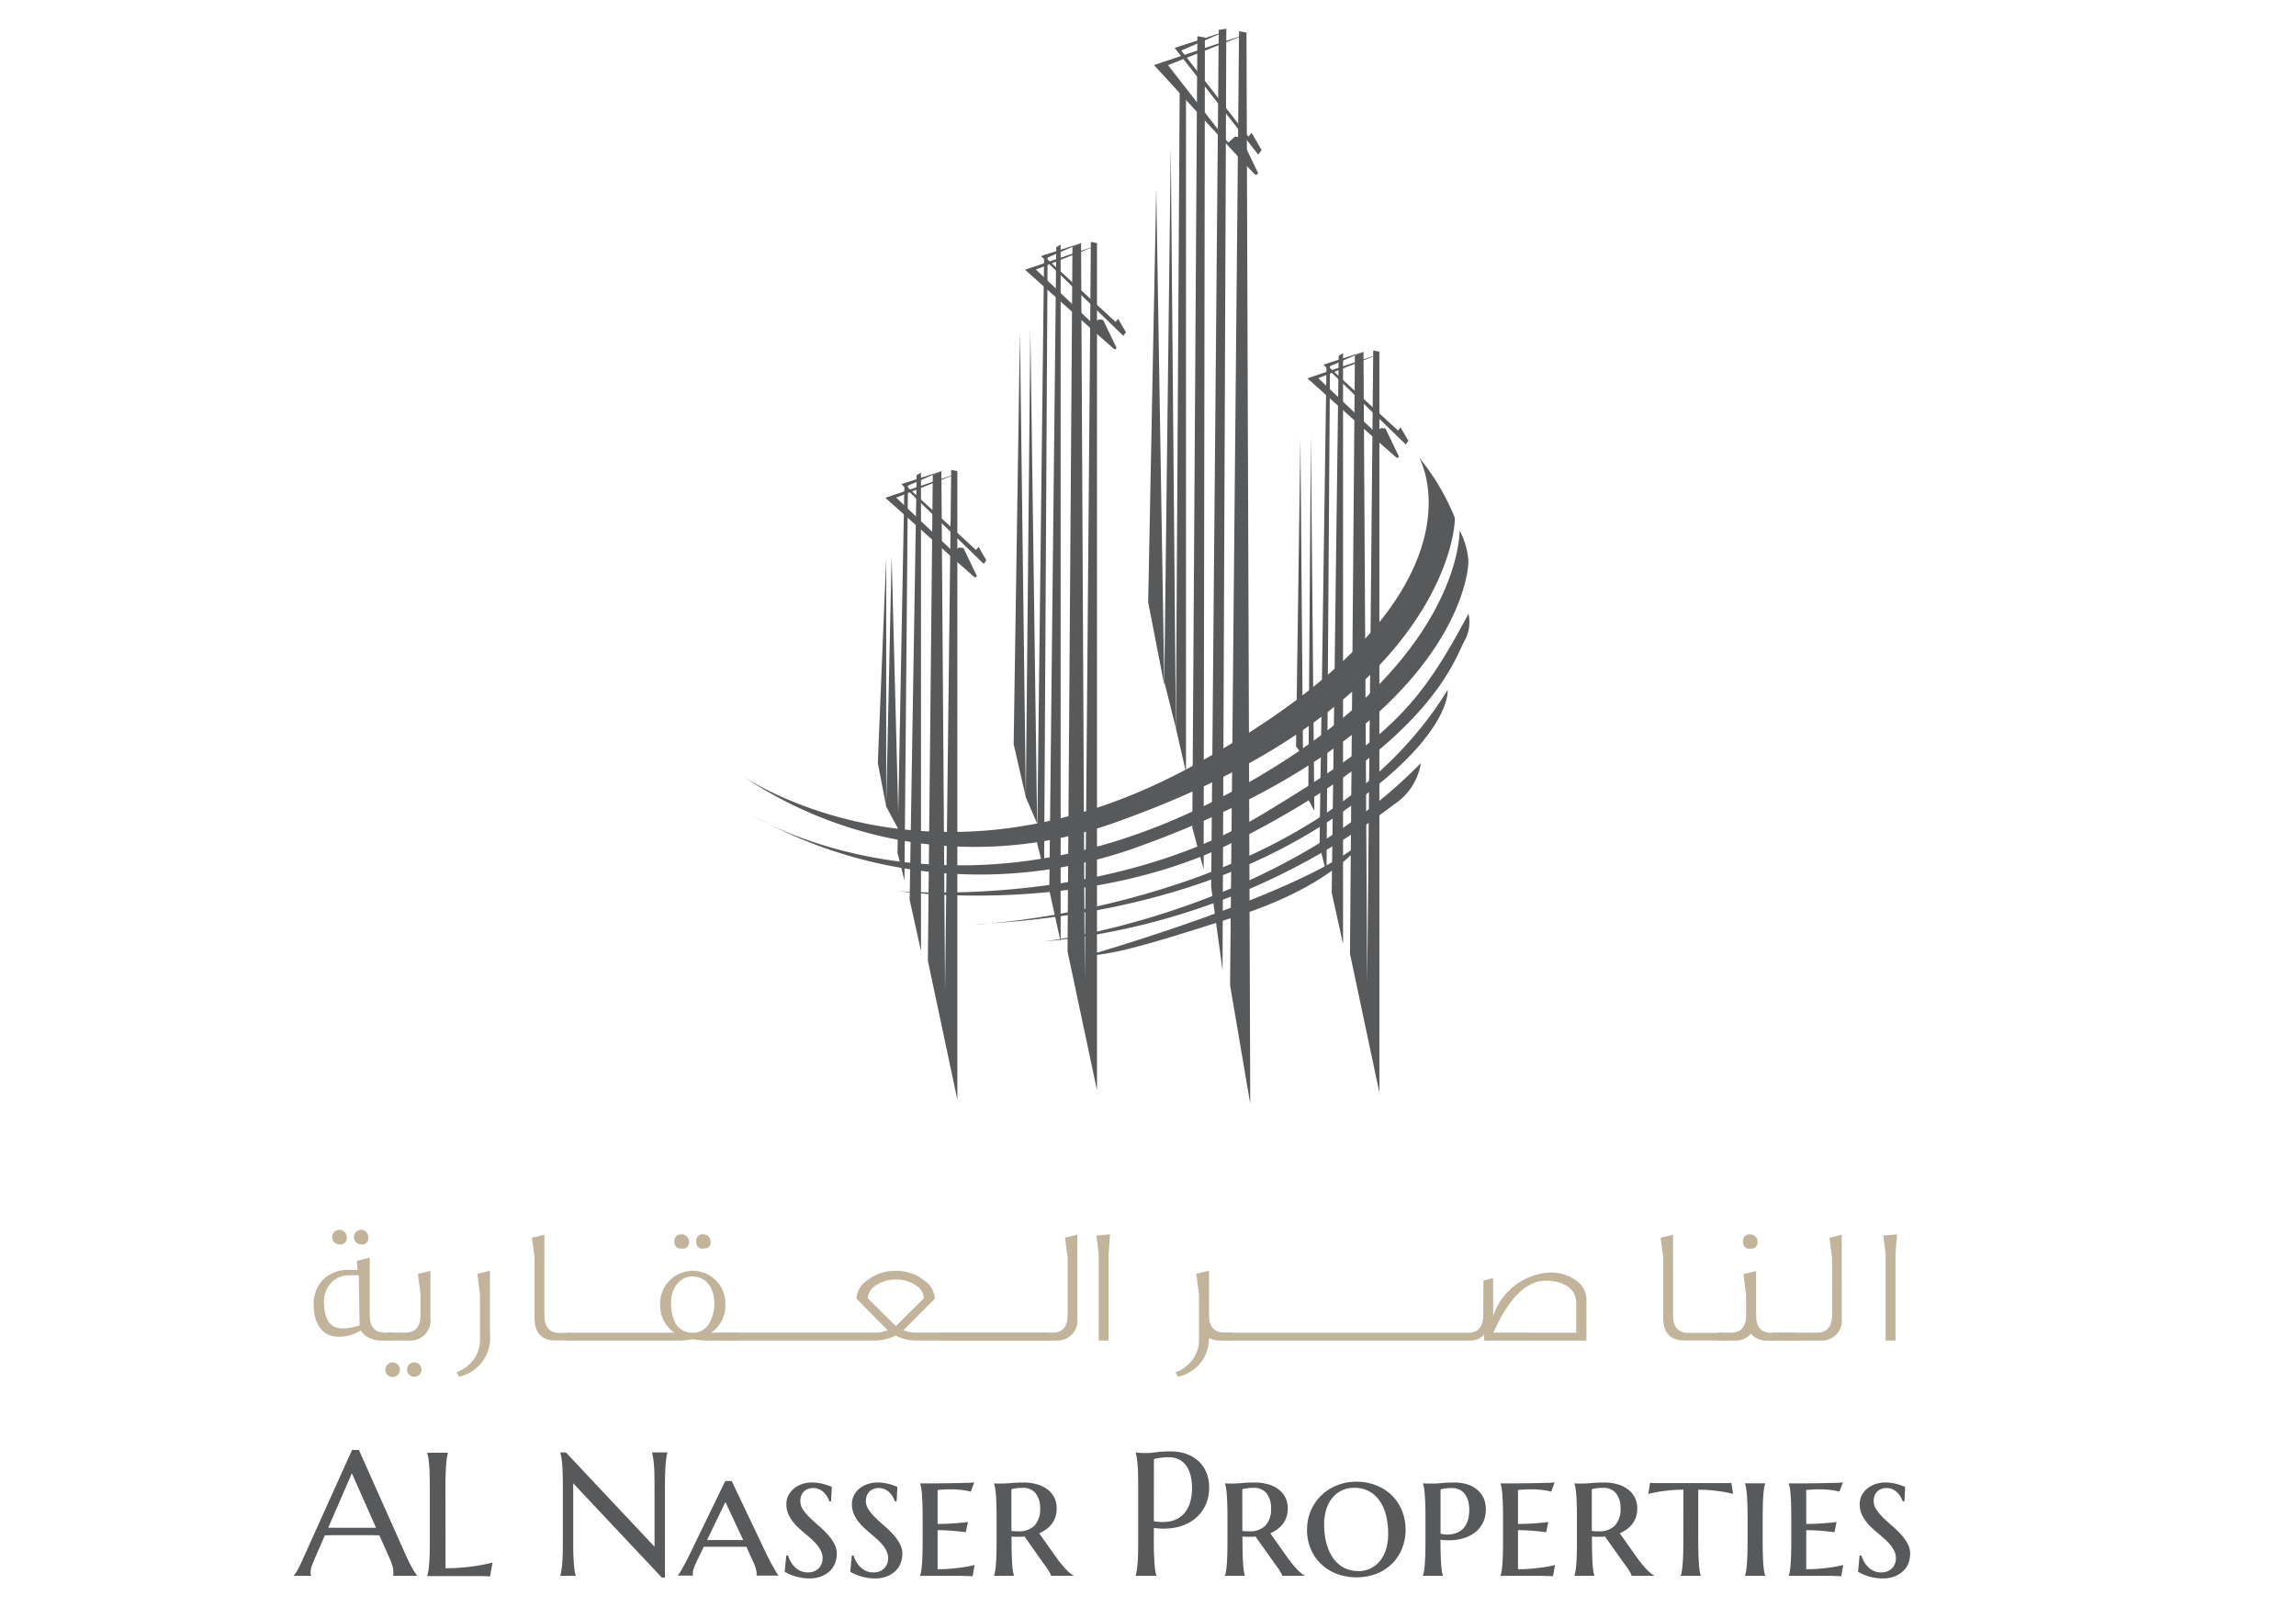 <svg xmlns="http://www.w3.org/2000/svg" xmlns:xlink="http://www.w3.org/1999/xlink" width="80" height="56" viewBox="0 0 80 56">
  <defs>
    <clipPath id="clip-path">
      <rect id="Rectangle_6440" data-name="Rectangle 6440" width="56.318" height="54" fill="none"/>
    </clipPath>
  </defs>
  <g id="ANP" transform="translate(-4235 836)">
    <rect id="Rectangle_6427" data-name="Rectangle 6427" width="80" height="56" transform="translate(4235 -836)" fill="none"/>
    <g id="Group_70646" data-name="Group 70646" transform="translate(4245.237 -835)">
      <path id="Path_781" data-name="Path 781" d="M190.625,83.631V57.816l-.214-.043L190.2,79.821l-.128-22-.3.128L189.6,78.794Z" transform="translate(-152.8 -46.56)" fill="#58595b"/>
      <path id="Path_782" data-name="Path 782" d="M186.728,78.844V58.257l-.152.091-.243,18.707Z" transform="translate(-150.169 -46.95)" fill="#58595b"/>
      <path id="Path_783" data-name="Path 783" d="M184.389,77.9l.121-17.767h-.121l-.243,16.8Z" transform="translate(-148.406 -48.461)" fill="#58595b"/>
      <path id="Path_784" data-name="Path 784" d="M182.328,86.29l-.212-.394.091-12.643Z" transform="translate(-146.769 -59.036)" fill="#58595b"/>
      <path id="Path_785" data-name="Path 785" d="M180.171,84.632l-.243-.333.152-10.733Z" transform="translate(-145.007 -59.288)" fill="#58595b"/>
      <g id="Group_70645" data-name="Group 70645">
        <g id="Group_70644" data-name="Group 70644" clip-path="url(#clip-path)">
          <path id="Path_786" data-name="Path 786" d="M184.537,58.283l-2.2.866,2,1.9.18-.162.162.018.469.975s-.036.072-.09.036-3.1-2.761-3.1-2.761Z" transform="translate(-146.641 -46.971)" fill="#58595b"/>
          <path id="Path_787" data-name="Path 787" d="M186.234,57.994l-1.214.525,2.419,2.22.09-.108.271.469-.09.126-2.87-2.78Z" transform="translate(-148.965 -46.738)" fill="#58595b"/>
          <path id="Path_788" data-name="Path 788" d="M139.927,67.839V38.317l-.214-.043L139.5,64.029l-.128-25.712-.3.128L138.9,63Z" transform="translate(-111.941 -30.846)" fill="#58595b"/>
          <path id="Path_789" data-name="Path 789" d="M136.029,63.051V38.757l-.152.091-.243,22.414Z" transform="translate(-109.31 -31.235)" fill="#58595b"/>
          <path id="Path_790" data-name="Path 790" d="M133.691,62.106l.121-21.474h-.121l-.243,20.5Z" transform="translate(-107.548 -32.746)" fill="#58595b"/>
          <path id="Path_791" data-name="Path 791" d="M131.811,71.3l-.394-.912.158-16.282Z" transform="translate(-105.911 -43.601)" fill="#58595b"/>
          <path id="Path_792" data-name="Path 792" d="M129.655,70.635l-.424-1.849.219-14.372Z" transform="translate(-104.149 -43.853)" fill="#58595b"/>
          <path id="Path_793" data-name="Path 793" d="M133.838,38.783l-2.2.866,2,1.9.181-.162.162.018.469.975s-.036.072-.09.036-3.1-2.761-3.1-2.761Z" transform="translate(-105.782 -31.256)" fill="#58595b"/>
          <path id="Path_794" data-name="Path 794" d="M135.535,38.495l-1.214.525,2.418,2.22.09-.108.271.469-.09.126-2.87-2.78Z" transform="translate(-108.106 -31.023)" fill="#58595b"/>
          <path id="Path_795" data-name="Path 795" d="M114.856,101.165v-21.9l-.214-.043-.214,18.131L114.3,79.266l-.3.128-.171,16.933Z" transform="translate(-91.736 -63.847)" fill="#58595b"/>
          <path id="Path_796" data-name="Path 796" d="M110.958,96.377V79.707l-.152.091-.243,14.791Z" transform="translate(-89.105 -64.237)" fill="#58595b"/>
          <path id="Path_797" data-name="Path 797" d="M108.62,95.432l.121-13.851h-.121l-.243,12.88Z" transform="translate(-87.343 -65.748)" fill="#58595b"/>
          <path id="Path_798" data-name="Path 798" d="M106.782,104.239l-.436-.809.19-8.727Z" transform="translate(-85.706 -76.323)" fill="#58595b"/>
          <path id="Path_799" data-name="Path 799" d="M105.134,103.681l-.292-1.516.292-7.15Z" transform="translate(-84.493 -76.574)" fill="#58595b"/>
          <path id="Path_800" data-name="Path 800" d="M108.768,79.732l-2.2.866,2,1.9.18-.162.162.018.469.975s-.036.072-.09.036-3.1-2.761-3.1-2.761Z" transform="translate(-85.578 -64.257)" fill="#58595b"/>
          <path id="Path_801" data-name="Path 801" d="M110.465,79.444l-1.214.525,2.419,2.22.09-.108.271.469-.09.126-2.87-2.78Z" transform="translate(-87.901 -64.025)" fill="#58595b"/>
          <path id="Path_802" data-name="Path 802" d="M157.745.829l-2.816,1.108,2.1,2.7.231-.208.208.023.6,1.246s-.046.092-.115.046-3.513-3.809-3.513-3.809Z" transform="translate(-124.469 -0.668)" fill="#58595b"/>
          <path id="Path_803" data-name="Path 803" d="M159.914.46l-1.553.672,2.338,3L160.814,4l.346.6-.115.161L158.131,1.04Z" transform="translate(-127.44 -0.371)" fill="#58595b"/>
          <path id="Path_804" data-name="Path 804" d="M168.791,37.83,168.659.5,168.4.453,168.088,33.7Z" transform="translate(-135.465 -0.365)" fill="#58595b"/>
          <path id="Path_805" data-name="Path 805" d="M165.089,32.809,165.221,0l-.264.044-.264,29.866Z" transform="translate(-132.729 0)" fill="#58595b"/>
          <path id="Path_806" data-name="Path 806" d="M161.695,30.389,161.739,1.4l-.263-.044L161.3,28.94Z" transform="translate(-129.993 -1.094)" fill="#58595b"/>
          <path id="Path_807" data-name="Path 807" d="M158.71,34.492v-23.8l-.22-.044-.132,22.31Z" transform="translate(-127.623 -8.579)" fill="#58595b"/>
          <path id="Path_808" data-name="Path 808" d="M156.679,41.519,156.5,21.272,156.275,39.9Z" transform="translate(-125.944 -17.143)" fill="#58595b"/>
          <path id="Path_809" data-name="Path 809" d="M153.941,46.036l-.562-2.891.281-14.406Z" transform="translate(-123.61 -23.161)" fill="#58595b"/>
          <path id="Path_810" data-name="Path 810" d="M80.3,88.087s6.622,4.667,15.732-.322c10.688-5.853,7.893-10.738,7.893-10.738a7.976,7.976,0,0,1,1.242,2.1c0,.923-.95,6.705-11.651,10.544A14.488,14.488,0,0,1,80.3,88.087" transform="translate(-64.712 -62.077)" fill="#58595b"/>
          <path id="Path_811" data-name="Path 811" d="M82.433,100.031s6.755,4.205,16.021-.489c8.72-4.418,8.6-9.448,8.6-9.448a2.683,2.683,0,0,1,.307,1.052c0,.923-1.038,6.282-11.76,10.06a16.248,16.248,0,0,1-13.165-1.174" transform="translate(-66.434 -72.607)" fill="#58595b"/>
          <path id="Path_812" data-name="Path 812" d="M108.24,114.717s7.2.652,12.722-2.664c4.5-2.707,5.48-3.77,7.2-7a1.329,1.329,0,0,1-.121.911c-.345.586-1.068,3.5-7.931,6.983-5.373,2.725-11.875,1.766-11.875,1.766" transform="translate(-87.232 -84.667)" fill="#58595b"/>
          <path id="Path_813" data-name="Path 813" d="M122.591,126.893s11.736-.555,16.412-8.169c0,0,.121,1.15-2.181,3.1-2.284,1.941-6.376,4.639-14.231,5.064" transform="translate(-98.798 -95.681)" fill="#58595b"/>
          <path id="Path_814" data-name="Path 814" d="M134.385,138.08s8.034-.941,13.188-6.225a2.1,2.1,0,0,1-.917,1.43,23.834,23.834,0,0,1-12.271,4.794" transform="translate(-108.303 -106.264)" fill="#58595b"/>
          <path id="Path_815" data-name="Path 815" d="M142.024,149.58s7.887-2.254,9.747-4.084c0,0-.871,1.525-4.44,2.684-3.771,1.225-4.327,1.3-5.307,1.4" transform="translate(-114.459 -117.257)" fill="#58595b"/>
          <path id="Path_816" data-name="Path 816" d="M3.461,259.561v-.012a.186.186,0,0,0,.009-.045c0-.02,0-.038,0-.054a.94.94,0,0,0-.025-.205,1.71,1.71,0,0,0-.1-.28l-.363-.815q-.168-.006-.446-.006H1.482q-.22,0-.4.006l-.345.791q-.045.111-.1.243a.735.735,0,0,0-.051.267.285.285,0,0,0,.006.064.12.12,0,0,0,.012.034v.012H0v-.012a1.066,1.066,0,0,0,.135-.2q.081-.145.177-.364l1.717-3.809h.24L3.9,258.835q.057.129.118.25c.041.081.08.153.115.217s.068.118.1.162.047.072.057.084v.012Zm-1.942-1.675.357,0,.358,0,.337,0,.294,0-.842-1.9L1.2,257.885Z" transform="translate(0 -205.647)" fill="#58595b"/>
          <path id="Path_817" data-name="Path 817" d="M24.6,259.67a6.5,6.5,0,0,0,.65-.03q.3-.03.518-.069a4.786,4.786,0,0,0,.47-.1l-.087.485-.108-.006-.16-.006-.186,0-.184,0-.154,0-.1,0H23.964v-.012c.012-.042.023-.094.035-.156s.02-.139.028-.231.014-.2.018-.328.006-.275.006-.445v-1.951q0-.255-.006-.445c0-.127-.01-.237-.018-.33s-.017-.17-.028-.232-.023-.114-.035-.156v-.012h.719v.012c-.012.042-.023.094-.034.156s-.02.14-.027.232-.013.2-.018.33-.008.275-.008.445Z" transform="translate(-19.313 -206.021)" fill="#58595b"/>
          <path id="Path_818" data-name="Path 818" d="M48.059,255.636l3.087,3.285v-2.11q0-.255-.006-.445c0-.127-.01-.237-.018-.33s-.017-.17-.028-.233-.023-.114-.035-.156v-.012h.534v.012a1.355,1.355,0,0,0-.033.156q-.015.093-.027.233t-.018.33q-.006.19-.006.445v3.183H51.4l-3.087-3.282v2.05q0,.255.006.445t.018.328q.012.138.027.231a1.4,1.4,0,0,0,.033.156v.012h-.533v-.012q.018-.063.034-.156t.029-.231q.012-.138.018-.328t.006-.445v-1.951q0-.255-.006-.445t-.018-.33q-.012-.139-.029-.233c-.011-.062-.022-.114-.034-.156v-.012Z" transform="translate(-38.577 -206.021)" fill="#58595b"/>
          <path id="Path_819" data-name="Path 819" d="M71.37,263.077h-.764l-.291,0-.252,0h-.177l-.111.234q-.072.144-.123.25c-.034.071-.062.133-.084.187a1.038,1.038,0,0,0-.048.139.438.438,0,0,0-.015.109.3.3,0,0,0,0,.049.069.069,0,0,0,.009.026v.012h-.528v-.012a.61.61,0,0,0,.066-.091c.03-.047.064-.1.1-.172s.081-.145.126-.231.089-.175.133-.267l1.223-2.523h.225l1.2,2.523q.069.144.139.276t.13.235q.06.1.1.171a.48.48,0,0,0,.06.079v.012h-.767a.176.176,0,0,0,.006-.044V264a.558.558,0,0,0-.028-.159q-.029-.093-.069-.19c-.027-.065-.055-.127-.084-.187s-.053-.11-.07-.15ZM70,262.843h.183l.268,0h.565l.243,0-.62-1.325Z" transform="translate(-55.601 -210.177)" fill="#58595b"/>
          <path id="Path_820" data-name="Path 820" d="M89.74,261.657h-.06a1.065,1.065,0,0,0-.058-.129.738.738,0,0,0-.108-.153.591.591,0,0,0-.166-.127.5.5,0,0,0-.237-.053.482.482,0,0,0-.187.035.395.395,0,0,0-.226.237.517.517,0,0,0-.03.178.525.525,0,0,0,.094.3,1.839,1.839,0,0,0,.235.28q.141.139.306.28a3.588,3.588,0,0,1,.306.294,1.664,1.664,0,0,1,.235.324.745.745,0,0,1,.095.366.913.913,0,0,1-.052.3.753.753,0,0,1-.169.276.9.9,0,0,1-.3.2,1.11,1.11,0,0,1-.443.079,1.517,1.517,0,0,1-.274-.024,2.023,2.023,0,0,1-.24-.058,1.54,1.54,0,0,1-.195-.075,1.356,1.356,0,0,1-.142-.076l.054-.566h.063a.985.985,0,0,0,.088.21.865.865,0,0,0,.144.19.681.681,0,0,0,.2.138.635.635,0,0,0,.265.052.566.566,0,0,0,.2-.034.481.481,0,0,0,.16-.1.452.452,0,0,0,.106-.154.519.519,0,0,0,.039-.205.584.584,0,0,0-.054-.25,1.018,1.018,0,0,0-.144-.222,1.991,1.991,0,0,0-.2-.205q-.113-.1-.233-.2t-.232-.208a1.673,1.673,0,0,1-.2-.229,1.125,1.125,0,0,1-.144-.262.841.841,0,0,1-.054-.307.668.668,0,0,1,.075-.318.752.752,0,0,1,.2-.238.911.911,0,0,1,.282-.15,1.05,1.05,0,0,1,.33-.052,1.429,1.429,0,0,1,.235.018,1.689,1.689,0,0,1,.2.043q.088.025.154.051l.108.04Z" transform="translate(-71.019 -210.34)" fill="#58595b"/>
          <path id="Path_821" data-name="Path 821" d="M101.506,261.657h-.06a1.065,1.065,0,0,0-.058-.129.738.738,0,0,0-.108-.153.591.591,0,0,0-.166-.127.5.5,0,0,0-.237-.053.482.482,0,0,0-.187.035.395.395,0,0,0-.226.237.517.517,0,0,0-.03.178.525.525,0,0,0,.094.3,1.839,1.839,0,0,0,.235.28q.141.139.306.28a3.584,3.584,0,0,1,.306.294,1.664,1.664,0,0,1,.235.324.745.745,0,0,1,.095.366.913.913,0,0,1-.052.3.753.753,0,0,1-.169.276.9.9,0,0,1-.3.2,1.11,1.11,0,0,1-.443.079,1.517,1.517,0,0,1-.274-.024,2.022,2.022,0,0,1-.24-.058,1.539,1.539,0,0,1-.195-.075,1.355,1.355,0,0,1-.142-.076l.054-.566h.063a.985.985,0,0,0,.088.21.865.865,0,0,0,.144.19.681.681,0,0,0,.2.138.635.635,0,0,0,.265.052.566.566,0,0,0,.2-.034.481.481,0,0,0,.16-.1.452.452,0,0,0,.106-.154.519.519,0,0,0,.039-.205.584.584,0,0,0-.054-.25,1.018,1.018,0,0,0-.144-.222,1.99,1.99,0,0,0-.2-.205q-.113-.1-.233-.2t-.232-.208a1.674,1.674,0,0,1-.2-.229,1.125,1.125,0,0,1-.144-.262.841.841,0,0,1-.054-.307.668.668,0,0,1,.075-.318.752.752,0,0,1,.2-.238.911.911,0,0,1,.282-.15,1.05,1.05,0,0,1,.33-.052,1.429,1.429,0,0,1,.235.018,1.69,1.69,0,0,1,.2.043q.088.025.154.051l.108.04Z" transform="translate(-80.501 -210.34)" fill="#58595b"/>
          <path id="Path_822" data-name="Path 822" d="M113.074,261.029q.309,0,.573-.006t.454-.01a1.906,1.906,0,0,0,.25-.018l-.117.324q-.081-.021-.183-.039t-.217-.028a2.793,2.793,0,0,0-.3-.014q-.06,0-.138,0l-.15.01-.171.012v1.184q.243,0,.438-.012t.333-.024c.108-.008.2-.019.285-.033l-.072.357c-.11-.014-.221-.026-.333-.036q-.144-.015-.318-.025t-.333-.01v1.361q.279,0,.513-.023t.407-.049c.136-.022.259-.047.369-.075l-.069.392-.145-.008c-.067,0-.137,0-.21-.006l-.205,0-.132,0h-1.136v-.012a1.081,1.081,0,0,0,.038-.162q.016-.1.027-.244t.016-.346q.006-.2.006-.47v-.755q0-.27-.006-.469t-.016-.345q-.011-.145-.027-.244a1.079,1.079,0,0,0-.038-.162v-.012h.6" transform="translate(-90.643 -210.339)" fill="#58595b"/>
          <path id="Path_823" data-name="Path 823" d="M126.757,262.932a.962.962,0,0,1-.118.01h-.118c-.032,0-.067,0-.1,0l-.117-.009v.147q0,.267.006.466t.016.343q.01.144.025.241a1,1,0,0,0,.036.16v.012h-.692v-.012a1.107,1.107,0,0,0,.038-.162q.016-.1.027-.244t.016-.346q.006-.2.006-.47v-.755q0-.27-.006-.469t-.016-.345q-.01-.145-.027-.244a1.109,1.109,0,0,0-.038-.162v-.012l.1.006.1,0H126c.064,0,.159-.006.285-.018s.274-.018.443-.018a1.64,1.64,0,0,1,.469.063,1.1,1.1,0,0,1,.363.18.8.8,0,0,1,.234.285.838.838,0,0,1,.082.374.923.923,0,0,1-.045.3.83.83,0,0,1-.126.24.919.919,0,0,1-.192.187,1.357,1.357,0,0,1-.246.141l.626.884q.081.108.163.207c.055.066.108.125.157.177a1.449,1.449,0,0,0,.141.13.476.476,0,0,0,.111.07v.012h-.785a.245.245,0,0,0-.037-.095c-.025-.045-.054-.092-.087-.141s-.066-.1-.1-.142l-.073-.1Zm-.458-.195c.04.006.08.011.121.013s.081,0,.118,0a.753.753,0,0,0,.568-.2.838.838,0,0,0,.193-.6.808.808,0,0,0-.154-.521.548.548,0,0,0-.454-.192c-.064,0-.12,0-.169.008s-.09.01-.124.016-.071.016-.1.024Z" transform="translate(-101.295 -210.389)" fill="#58595b"/>
          <path id="Path_824" data-name="Path 824" d="M151.137,255.487l.126.012q.057.006.127.008l.145,0a2.334,2.334,0,0,0,.316-.029,3.7,3.7,0,0,1,.508-.028,1.629,1.629,0,0,1,.532.084,1.212,1.212,0,0,1,.424.246,1.121,1.121,0,0,1,.28.394,1.321,1.321,0,0,1,.1.529,1.415,1.415,0,0,1-.159.689,1.323,1.323,0,0,1-.425.471,1.612,1.612,0,0,1-.614.244,2.193,2.193,0,0,1-.728.008v.5c0,.17,0,.318.008.445s.011.236.018.328.016.169.027.231.022.114.034.156v.012h-.719v-.012c.012-.042.023-.094.035-.156s.02-.139.028-.231.014-.2.018-.328.006-.275.006-.445v-1.951q0-.255-.006-.445c0-.127-.01-.237-.018-.33s-.017-.17-.028-.233-.023-.114-.035-.156Zm.632,2.395a1.513,1.513,0,0,0,.538.01.908.908,0,0,0,.42-.186.933.933,0,0,0,.273-.385,1.6,1.6,0,0,0,.1-.593,1.786,1.786,0,0,0-.051-.442,1,1,0,0,0-.151-.339.687.687,0,0,0-.253-.216.787.787,0,0,0-.357-.077,2.1,2.1,0,0,0-.225.011q-.1.01-.162.022a.947.947,0,0,0-.129.033Z" transform="translate(-121.803 -205.872)" fill="#58595b"/>
          <path id="Path_825" data-name="Path 825" d="M168.216,262.932a.962.962,0,0,1-.118.01h-.118c-.032,0-.067,0-.1,0l-.117-.009v.147q0,.267.006.466t.016.343q.01.144.025.241a1,1,0,0,0,.036.16v.012h-.693v-.012a1.107,1.107,0,0,0,.038-.162q.016-.1.027-.244t.016-.346q.006-.2.006-.47v-.755q0-.27-.006-.469t-.016-.345q-.01-.145-.027-.244a1.109,1.109,0,0,0-.038-.162v-.012l.1.006.1,0h.112c.064,0,.159-.006.285-.018s.274-.018.443-.018a1.64,1.64,0,0,1,.469.063,1.1,1.1,0,0,1,.363.18.8.8,0,0,1,.234.285.838.838,0,0,1,.082.374.924.924,0,0,1-.045.3.829.829,0,0,1-.126.24.918.918,0,0,1-.192.187,1.357,1.357,0,0,1-.246.141l.626.884q.081.108.163.207c.055.066.108.125.157.177a1.451,1.451,0,0,0,.141.13.476.476,0,0,0,.111.07v.012h-.785a.244.244,0,0,0-.037-.095c-.025-.045-.054-.092-.087-.141s-.066-.1-.1-.142l-.073-.1Zm-.458-.195c.04.006.08.011.121.013s.081,0,.118,0a.753.753,0,0,0,.568-.2.838.838,0,0,0,.193-.6.808.808,0,0,0-.154-.521.548.548,0,0,0-.454-.192c-.064,0-.12,0-.169.008s-.09.01-.124.016-.071.016-.1.024Z" transform="translate(-134.708 -210.389)" fill="#58595b"/>
          <path id="Path_826" data-name="Path 826" d="M181.9,262.543a1.61,1.61,0,0,1,.133-.656,1.636,1.636,0,0,1,.91-.875,1.8,1.8,0,0,1,.674-.126,1.868,1.868,0,0,1,.667.118,1.623,1.623,0,0,1,.546.337,1.585,1.585,0,0,1,.367.531,1.809,1.809,0,0,1,.021,1.317,1.569,1.569,0,0,1-.333.527,1.6,1.6,0,0,1-.54.366,1.989,1.989,0,0,1-1.4.019,1.633,1.633,0,0,1-.545-.334,1.558,1.558,0,0,1-.369-.527,1.728,1.728,0,0,1-.135-.7m1.786,1.462a.974.974,0,0,0,.419-.09.951.951,0,0,0,.331-.258,1.2,1.2,0,0,0,.216-.409,1.8,1.8,0,0,0,.076-.544,2.631,2.631,0,0,0-.073-.638,1.539,1.539,0,0,0-.222-.508,1.03,1.03,0,0,0-.889-.457,1.006,1.006,0,0,0-.42.087.938.938,0,0,0-.331.252,1.192,1.192,0,0,0-.217.4,1.759,1.759,0,0,0-.078.545,2.538,2.538,0,0,0,.076.637,1.62,1.62,0,0,0,.225.513,1.084,1.084,0,0,0,.37.342,1.036,1.036,0,0,0,.515.124" transform="translate(-146.593 -210.252)" fill="#58595b"/>
          <path id="Path_827" data-name="Path 827" d="M203.333,263.049q0,.27.006.474t.016.352q.01.148.025.25a.985.985,0,0,0,.036.165v.012h-.693v-.012a1.107,1.107,0,0,0,.038-.162q.016-.1.027-.244t.016-.346q.006-.2.006-.47v-.755q0-.27-.006-.469t-.016-.345q-.011-.145-.027-.244a1.109,1.109,0,0,0-.038-.162v-.012l.132.006.121,0h.121q.1,0,.283-.018t.442-.018a1.478,1.478,0,0,1,.435.061.994.994,0,0,1,.346.181.85.85,0,0,1,.228.292.911.911,0,0,1,.082.4,1.022,1.022,0,0,1-.1.466.984.984,0,0,1-.277.339,1.215,1.215,0,0,1-.412.205,1.789,1.789,0,0,1-.5.069,2.357,2.357,0,0,1-.288-.018m0-.207.118.017a.946.946,0,0,0,.115.007.9.9,0,0,0,.313-.052.633.633,0,0,0,.243-.157.708.708,0,0,0,.156-.267,1.306,1.306,0,0,0,.017-.692.7.7,0,0,0-.115-.241.526.526,0,0,0-.19-.156.6.6,0,0,0-.264-.055,1.6,1.6,0,0,0-.169.008q-.073.007-.124.016c-.038.008-.071.016-.1.024Z" transform="translate(-163.379 -210.389)" fill="#58595b"/>
          <path id="Path_828" data-name="Path 828" d="M217.27,261.029q.309,0,.573-.006t.454-.01a1.906,1.906,0,0,0,.25-.018l-.117.324q-.081-.021-.183-.039t-.217-.028a2.792,2.792,0,0,0-.3-.014q-.06,0-.138,0l-.15.01-.171.012v1.184q.243,0,.438-.012t.333-.024c.108-.008.2-.019.285-.033l-.072.357c-.11-.014-.221-.026-.333-.036q-.144-.015-.318-.025t-.333-.01v1.361q.279,0,.513-.023t.407-.049c.136-.022.259-.047.369-.075l-.069.392-.145-.008c-.067,0-.137,0-.21-.006l-.205,0-.132,0h-1.136v-.012a1.085,1.085,0,0,0,.038-.162q.016-.1.027-.244t.016-.346q.006-.2.006-.47v-.755q0-.27-.006-.469t-.016-.345q-.011-.145-.027-.244a1.082,1.082,0,0,0-.038-.162v-.012h.6" transform="translate(-174.616 -210.339)" fill="#58595b"/>
          <path id="Path_829" data-name="Path 829" d="M230.953,262.932a.962.962,0,0,1-.118.01h-.118c-.032,0-.067,0-.1,0l-.117-.009v.147q0,.267.006.466t.016.343q.01.144.025.241a1,1,0,0,0,.036.16v.012h-.693v-.012a1.1,1.1,0,0,0,.038-.162q.016-.1.027-.244t.016-.346q.006-.2.006-.47v-.755q0-.27-.006-.469t-.016-.345q-.01-.145-.027-.244a1.107,1.107,0,0,0-.038-.162v-.012l.1.006.1,0h.112c.064,0,.159-.006.285-.018s.274-.018.443-.018a1.64,1.64,0,0,1,.469.063,1.1,1.1,0,0,1,.363.18.8.8,0,0,1,.234.285.838.838,0,0,1,.082.374.924.924,0,0,1-.045.3.83.83,0,0,1-.126.24.92.92,0,0,1-.192.187,1.356,1.356,0,0,1-.246.141l.626.884q.081.108.163.207c.055.066.108.125.157.177a1.451,1.451,0,0,0,.141.13.476.476,0,0,0,.111.07v.012h-.785a.244.244,0,0,0-.037-.095c-.025-.045-.054-.092-.087-.141s-.066-.1-.1-.142l-.073-.1Zm-.458-.195c.04.006.08.011.121.013s.081,0,.118,0a.753.753,0,0,0,.568-.2.838.838,0,0,0,.193-.6.808.808,0,0,0-.154-.521.548.548,0,0,0-.454-.192c-.064,0-.12,0-.169.008s-.09.01-.124.016-.071.016-.1.024Z" transform="translate(-185.268 -210.389)" fill="#58595b"/>
          <path id="Path_830" data-name="Path 830" d="M244.4,261.328a4.7,4.7,0,0,0-.5.024q-.223.024-.385.051-.186.033-.336.072l.06-.386c.03,0,.079.007.147.009l.214,0,.213,0h1.69l.208,0,.213,0c.068,0,.117-.005.147-.009l.06.386q-.144-.039-.33-.072-.159-.027-.382-.051a4.752,4.752,0,0,0-.5-.024v1.765q0,.269.006.47t.017.346q.01.146.026.244a.974.974,0,0,0,.036.162v.012h-.692v-.012a1,1,0,0,0,.036-.162q.015-.1.027-.244t.018-.346q.006-.2.006-.47Z" transform="translate(-195.983 -210.415)" fill="#58595b"/>
          <path id="Path_831" data-name="Path 831" d="M260.625,262.411c0-.18,0-.336-.006-.469s-.009-.247-.017-.345-.016-.178-.027-.244a1.136,1.136,0,0,0-.037-.162v-.012h.7v.012a1.11,1.11,0,0,0-.038.162q-.016.1-.027.244t-.016.345c0,.133-.006.289-.006.469v.755q0,.269.006.47t.016.346q.011.146.027.244a1.107,1.107,0,0,0,.038.162v.012h-.7v-.012a1.133,1.133,0,0,0,.037-.162q.017-.1.027-.244c.007-.1.012-.212.017-.346s.006-.291.006-.47Z" transform="translate(-209.971 -210.488)" fill="#58595b"/>
          <path id="Path_832" data-name="Path 832" d="M269.013,261.029q.309,0,.573-.006t.454-.01a1.905,1.905,0,0,0,.25-.018l-.117.324q-.081-.021-.183-.039t-.217-.028a2.793,2.793,0,0,0-.3-.014q-.06,0-.138,0l-.15.01-.171.012v1.184q.243,0,.438-.012t.333-.024c.108-.008.2-.019.285-.033l-.072.357c-.11-.014-.221-.026-.333-.036q-.144-.015-.318-.025t-.333-.01v1.361q.279,0,.513-.023t.407-.049c.136-.022.259-.047.369-.075l-.069.392-.145-.008c-.067,0-.137,0-.21-.006l-.205,0-.132,0h-1.136v-.012a1.085,1.085,0,0,0,.038-.162q.016-.1.027-.244t.016-.346q.006-.2.006-.47v-.755q0-.27-.006-.469t-.016-.345q-.011-.145-.027-.244a1.083,1.083,0,0,0-.038-.162v-.012h.6" transform="translate(-216.316 -210.339)" fill="#58595b"/>
          <path id="Path_833" data-name="Path 833" d="M282.43,261.657h-.06a1.058,1.058,0,0,0-.058-.129.739.739,0,0,0-.108-.153.591.591,0,0,0-.166-.127.5.5,0,0,0-.237-.053.482.482,0,0,0-.187.035.395.395,0,0,0-.226.237.518.518,0,0,0-.03.178.525.525,0,0,0,.094.3,1.84,1.84,0,0,0,.235.28q.141.139.306.28a3.584,3.584,0,0,1,.306.294,1.665,1.665,0,0,1,.235.324.745.745,0,0,1,.095.366.913.913,0,0,1-.052.3.754.754,0,0,1-.169.276.9.9,0,0,1-.3.2,1.11,1.11,0,0,1-.444.079,1.517,1.517,0,0,1-.274-.024,2.023,2.023,0,0,1-.24-.058,1.538,1.538,0,0,1-.195-.075,1.35,1.35,0,0,1-.142-.076l.054-.566h.063a.982.982,0,0,0,.088.21.865.865,0,0,0,.144.19.682.682,0,0,0,.2.138.635.635,0,0,0,.265.052.566.566,0,0,0,.2-.034.482.482,0,0,0,.16-.1.452.452,0,0,0,.106-.154.52.52,0,0,0,.039-.205.585.585,0,0,0-.054-.25,1.019,1.019,0,0,0-.144-.222,1.992,1.992,0,0,0-.2-.205q-.113-.1-.233-.2t-.232-.208a1.672,1.672,0,0,1-.2-.229,1.125,1.125,0,0,1-.144-.262.841.841,0,0,1-.054-.307.668.668,0,0,1,.075-.318.752.752,0,0,1,.2-.238.911.911,0,0,1,.282-.15,1.05,1.05,0,0,1,.33-.052,1.429,1.429,0,0,1,.235.018,1.689,1.689,0,0,1,.2.043q.088.025.154.051l.108.04Z" transform="translate(-226.31 -210.34)" fill="#58595b"/>
          <path id="Path_834" data-name="Path 834" d="M6.3,219.515H5.912a.92.92,0,0,1-.481-.132.59.59,0,0,1-.223-.223,1.376,1.376,0,0,1-.773.223c-.527,0-.87-.412-.87-1.117a1.191,1.191,0,0,1,.338-.882,1.223,1.223,0,0,1,.893-.332h.3l-.029-.315c.183-.046.332-.08.452-.109v2c0,.406.178.613.532.613H6.3Zm-1.134-.532-.029-1.746c-.155,0-.281,0-.384.006a.8.8,0,0,0-.584.269.922.922,0,0,0-.246.658c.006.613.218.922.647.922a1.858,1.858,0,0,0,.6-.109m-.452-3.063a.22.22,0,0,1-.252.246.255.255,0,1,1,0-.51.253.253,0,0,1,.252.263m.75,0a.216.216,0,0,1-.246.246.255.255,0,0,1,0-.51.252.252,0,0,1,.246.263" transform="translate(-2.873 -173.8)" fill="#c1b49a"/>
          <path id="Path_835" data-name="Path 835" d="M16.938,226.478a.255.255,0,1,1-.258-.258.257.257,0,0,1,.258.258M18,224.668a.7.7,0,0,1-.733.79h-.779v-.275h.635q.533,0,.533-.618v-.716l-.092-.71.435-.109Zm-.309,1.809a.252.252,0,1,1-.252-.258.255.255,0,0,1,.252.258" transform="translate(-13.24 -179.744)" fill="#c1b49a"/>
          <path id="Path_836" data-name="Path 836" d="M30.372,225.241a1.38,1.38,0,0,1-1.076,1.477l-.092-.155a1.251,1.251,0,0,0,.658-.533,1.161,1.161,0,0,0,.16-.6v-1.575l-.091-.721.441-.109Z" transform="translate(-23.536 -179.744)" fill="#c1b49a"/>
          <path id="Path_837" data-name="Path 837" d="M44.062,220.2h-.492c-.487,0-.733-.263-.733-.79V217.3l-.092-.681.435-.1v2.8c0,.412.177.618.527.618h.355Z" transform="translate(-34.449 -174.489)" fill="#c1b49a"/>
          <path id="Path_838" data-name="Path 838" d="M55.012,220.181H53.9a2.842,2.842,0,0,1-.487-.046,2.629,2.629,0,0,1-.481.046h-3.9v-.275h3.739a1.158,1.158,0,0,1-.493-.985,1.137,1.137,0,1,1,2.273,0,1.14,1.14,0,0,1-.5.985h.968Zm-.847-1.3c0-.6-.344-.933-.756-.933a.664.664,0,0,0-.516.235.991.991,0,0,0-.235.7,1.425,1.425,0,0,0,.155.7.67.67,0,0,0,.607.326.639.639,0,0,0,.578-.349,1.333,1.333,0,0,0,.166-.681m-.882-2.142a.214.214,0,0,1-.246.24c-.177,0-.263-.08-.263-.246s.086-.252.263-.252a.254.254,0,0,1,.246.258m.756,0c0,.16-.086.24-.252.24a.22.22,0,0,1-.252-.246.224.224,0,0,1,.252-.252.255.255,0,0,1,.252.258" transform="translate(-39.513 -174.466)" fill="#c1b49a"/>
          <path id="Path_839" data-name="Path 839" d="M87.725,225.458H83.066a1.52,1.52,0,0,1-.681-.172,1.707,1.707,0,0,1-.67.172H76.2v-.275h5.462a1.237,1.237,0,0,0,.447-.086c-.04-.029-.4-.395-1.094-1.1a.825.825,0,0,1,.384-.641,1.558,1.558,0,0,1,.985-.326,1.53,1.53,0,0,1,.979.326.825.825,0,0,1,.384.641l-1.093,1.1a1.163,1.163,0,0,0,.441.086h4.631Zm-4.362-1.471a.543.543,0,0,0-.252-.435,1.167,1.167,0,0,0-.727-.218,1.18,1.18,0,0,0-.716.218.559.559,0,0,0-.258.435c.2.2.527.521.979.968Z" transform="translate(-61.411 -179.744)" fill="#c1b49a"/>
          <path id="Path_840" data-name="Path 840" d="M121.024,219.391a.7.7,0,0,1-.739.79h-3.993v-.275h3.855c.361,0,.538-.206.538-.618V217.3l-.092-.7.43-.109Z" transform="translate(-93.722 -174.466)" fill="#c1b49a"/>
          <path id="Path_841" data-name="Path 841" d="M144.574,216.482l-.052.681v3.017h-.344v-3.017l-.08-.641Z" transform="translate(-116.132 -174.466)" fill="#c1b49a"/>
          <path id="Path_842" data-name="Path 842" d="M160.26,225.459h-.418a.756.756,0,0,1-.39-.092,1.354,1.354,0,0,1-1.076,1.351l-.092-.155a1.25,1.25,0,0,0,.659-.533,1.161,1.161,0,0,0,.16-.6v-1.575l-.092-.721.441-.109v1.54c0,.406.178.613.533.613h.275Z" transform="translate(-127.564 -179.744)" fill="#c1b49a"/>
          <path id="Path_843" data-name="Path 843" d="M180.236,225.672h-3.561v-.218a.612.612,0,0,1-.424.218h-8.495V225.4h8.352q.532,0,.533-.618l.006-1.2.338-.086v1.329a2.211,2.211,0,0,1,1.952-1.523,1.511,1.511,0,0,1,.939.275.831.831,0,0,1,.361.7Zm-.355-.275v-1.025c0-.5-.412-.785-1.071-.785s-1.277.6-1.815,1.809Z" transform="translate(-135.197 -179.957)" fill="#c1b49a"/>
          <path id="Path_844" data-name="Path 844" d="M247.557,220.2H246.2c-.487,0-.733-.263-.733-.79V217.3l-.092-.681.435-.1v2.8c0,.412.178.618.527.618h1.218Z" transform="translate(-197.752 -174.489)" fill="#c1b49a"/>
          <path id="Path_845" data-name="Path 845" d="M258.4,220.181h-1.062a.711.711,0,0,1-.573-.24.657.657,0,0,1-.538.24h-.624v-.275h.464q.533,0,.533-.618v-.7l-.091-.721.441-.109v1.54c0,.406.172.613.521.613h.93ZM257,216.74c0,.16-.086.24-.252.24a.22.22,0,0,1-.252-.246.224.224,0,0,1,.252-.252.255.255,0,0,1,.252.258" transform="translate(-205.998 -174.466)" fill="#c1b49a"/>
          <path id="Path_846" data-name="Path 846" d="M267.948,219.391a.7.7,0,0,1-.739.79h-1.657v-.275h1.52c.361,0,.538-.206.538-.618V217.3l-.092-.7.429-.109Z" transform="translate(-214.012 -174.466)" fill="#c1b49a"/>
          <path id="Path_847" data-name="Path 847" d="M285.836,216.482l-.052.681v3.017h-.344v-3.017l-.08-.641Z" transform="translate(-229.976 -174.466)" fill="#c1b49a"/>
        </g>
      </g>
    </g>
  </g>
</svg>
